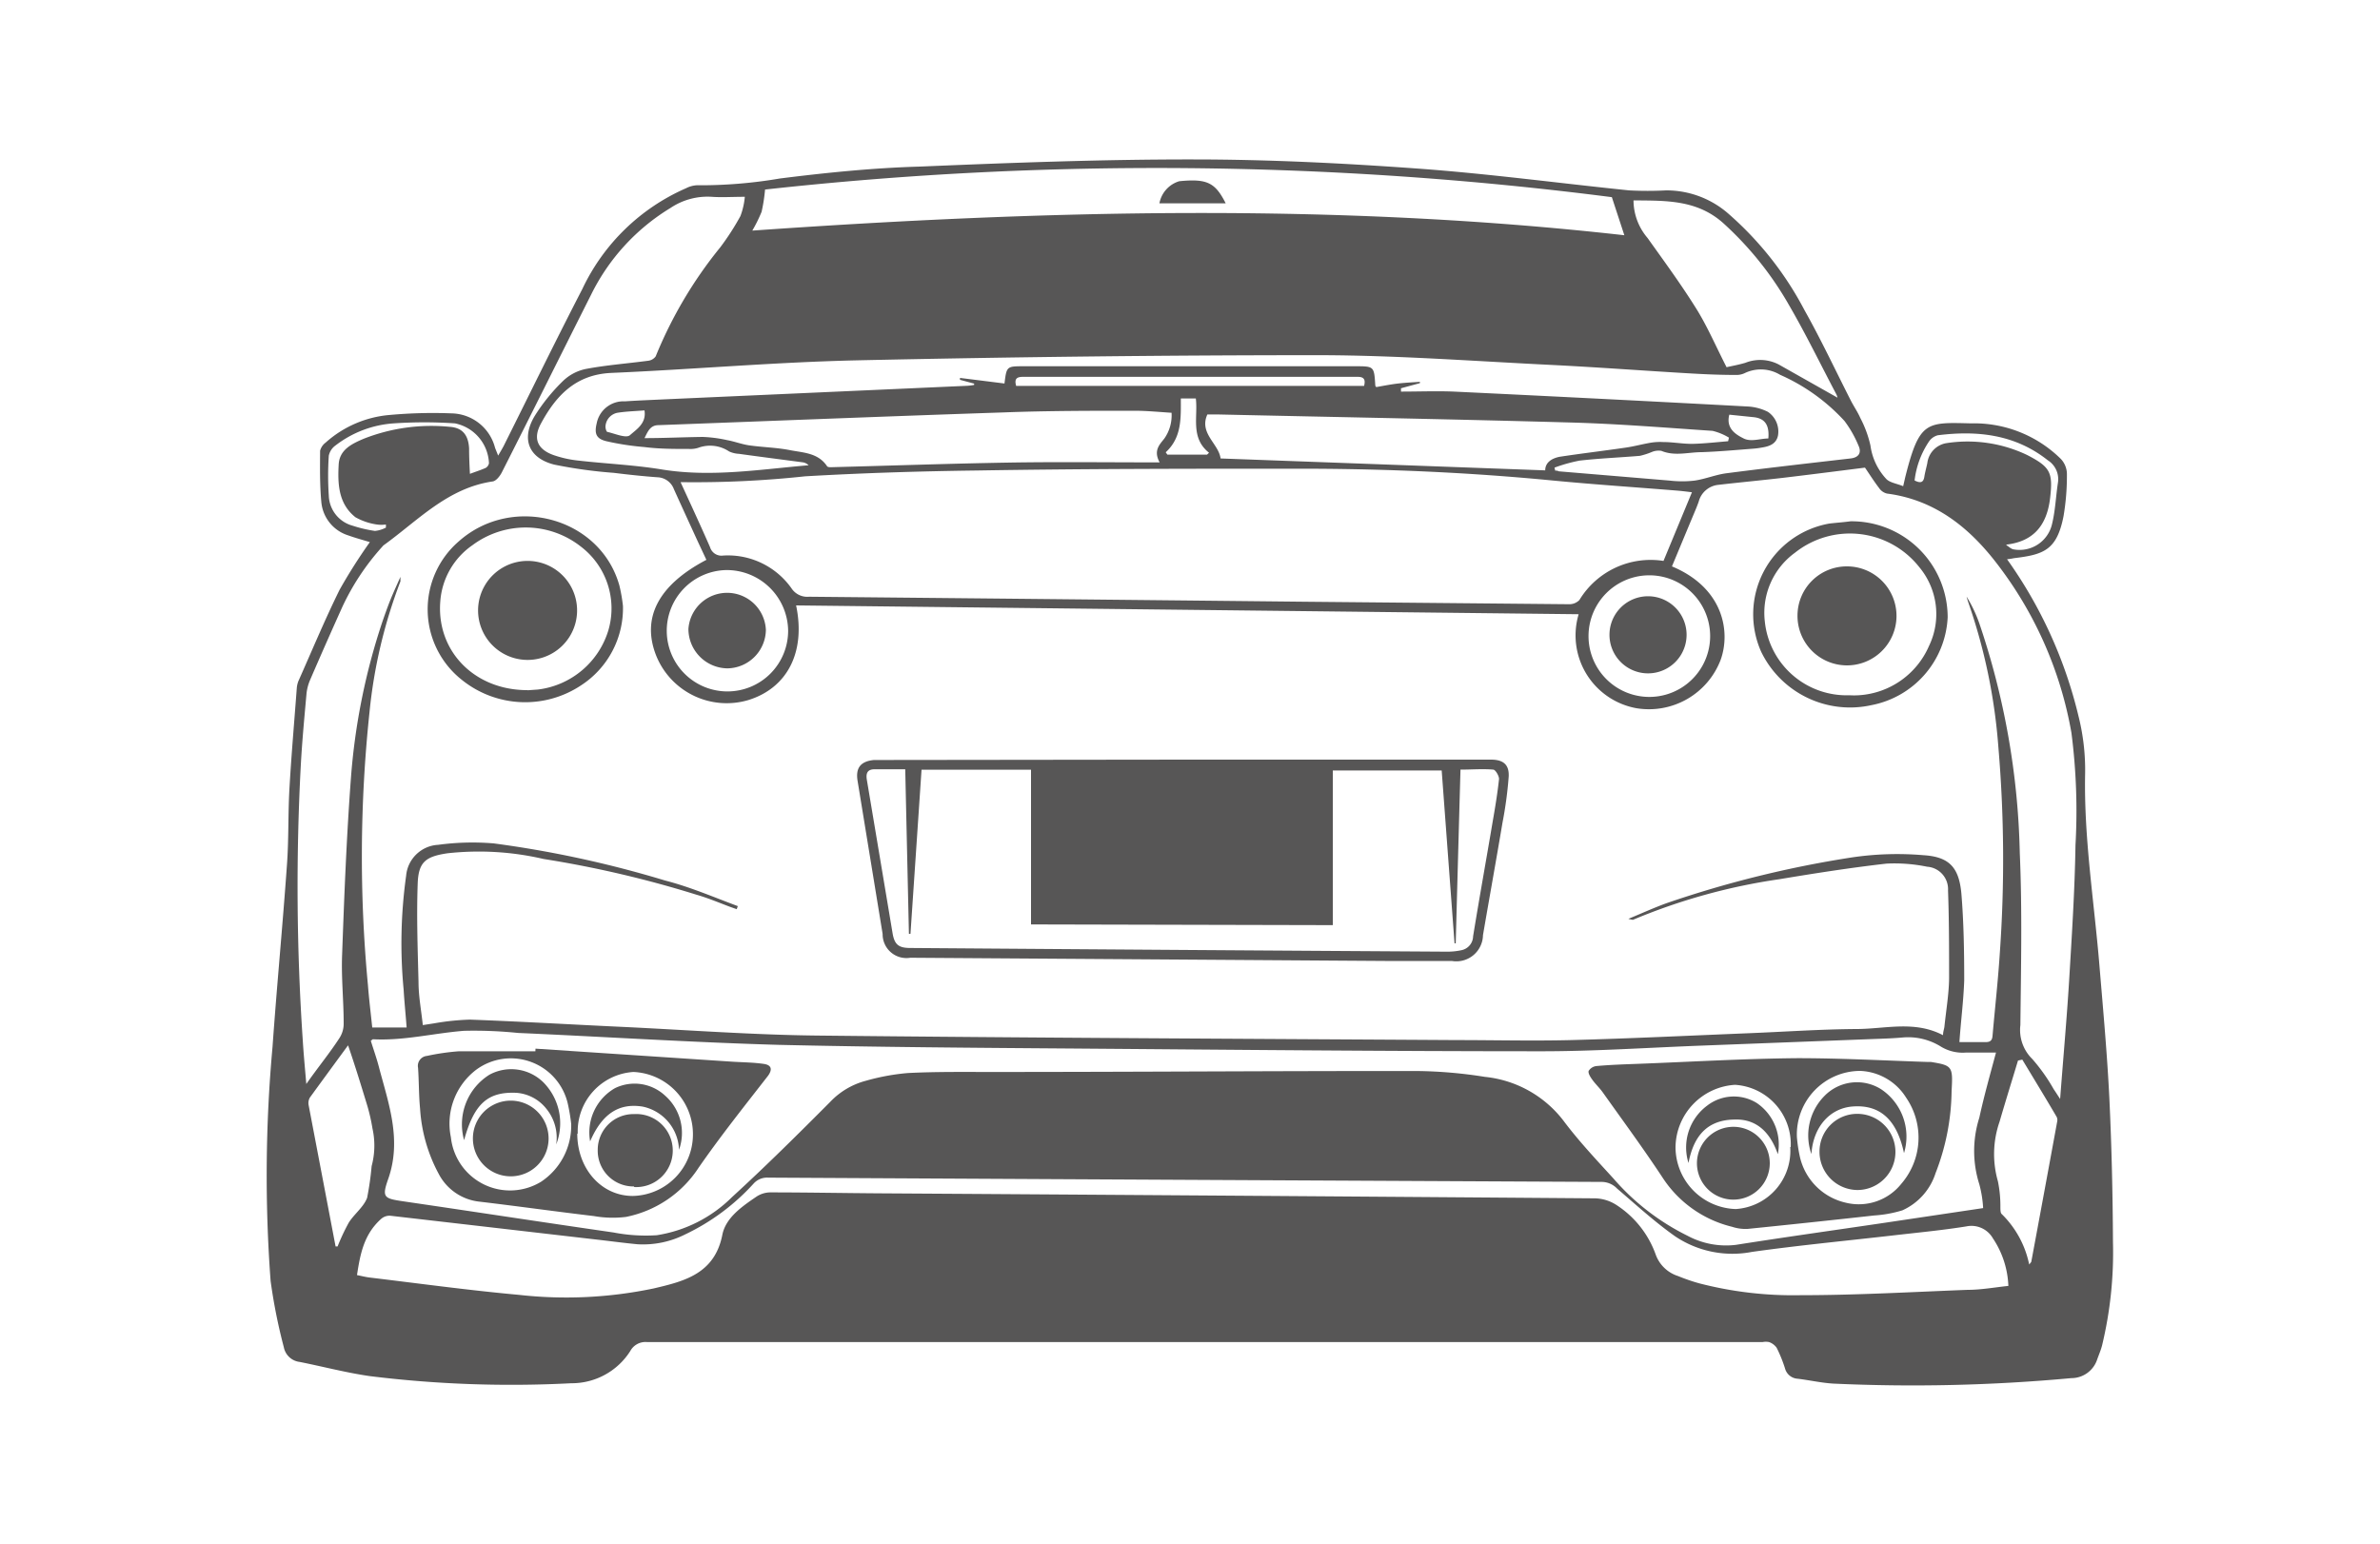 <?xml version="1.0" encoding="UTF-8"?> <svg xmlns="http://www.w3.org/2000/svg" id="a07a8567-0fe3-40cf-be7b-324b908bc815" data-name="Capa 1" viewBox="0 0 200 129.73"><title>flota</title><path d="M168.66,47a37.79,37.79,0,0,1,6,13.17,18.54,18.54,0,0,1,.56,4.87c-.11,5.44.77,10.79,1.21,16.19.31,3.71.65,7.42.83,11.14.19,4,.28,8,.3,12a33.37,33.37,0,0,1-.91,8.68c-.1.4-.27.79-.41,1.18a2.28,2.28,0,0,1-2.18,1.59,145,145,0,0,1-20,.46c-1-.06-2-.29-3-.41A1.17,1.17,0,0,1,150,115a11.81,11.81,0,0,0-.7-1.73,1.31,1.31,0,0,0-.64-.48,1.39,1.39,0,0,0-.54,0H54.38a1.45,1.45,0,0,0-1.42.76A5.83,5.83,0,0,1,48,116.25a96.77,96.77,0,0,1-16.93-.6c-2-.29-3.92-.8-5.88-1.19a1.54,1.54,0,0,1-1.34-1.24,46.5,46.5,0,0,1-1.11-5.57A119.63,119.63,0,0,1,22.9,88c.36-5.1.85-10.18,1.21-15.27.16-2.13.09-4.27.21-6.41.16-2.83.41-5.66.62-8.49a2.1,2.1,0,0,1,.14-.6c1.14-2.56,2.22-5.16,3.46-7.67a45.38,45.38,0,0,1,2.54-4c-.55-.17-1.19-.34-1.8-.56A3.24,3.24,0,0,1,27,42.16c-.13-1.42-.11-2.85-.1-4.28a1.24,1.24,0,0,1,.46-.68,9.22,9.22,0,0,1,5.43-2.33,40.17,40.17,0,0,1,5.15-.13,3.85,3.85,0,0,1,3.66,2.89c.07.19.15.37.26.66.19-.32.33-.56.46-.8,2.2-4.4,4.35-8.82,6.61-13.19a17.28,17.28,0,0,1,8.72-8.48,2.25,2.25,0,0,1,.89-.25A39.65,39.65,0,0,0,65.54,15c3.9-.49,7.83-.89,11.75-1,7.65-.32,15.32-.61,23-.6,6.25,0,12.51.31,18.75.76,6,.43,11.91,1.23,17.86,1.84A29.58,29.58,0,0,0,140,16a7.9,7.9,0,0,1,5.29,2,28,28,0,0,1,6.35,8.07c1.4,2.49,2.61,5.08,3.91,7.63.25.48.56.93.78,1.43a9.35,9.35,0,0,1,.85,2.31,5.14,5.14,0,0,0,1.3,2.78c.29.34.89.41,1.45.64.09-.38.14-.62.2-.86,1.17-4.63,1.77-4.51,5.49-4.42a10.38,10.38,0,0,1,7.57,3,1.88,1.88,0,0,1,.5,1.21,20.31,20.31,0,0,1-.28,3.57c-.56,2.89-1.68,3.25-4.17,3.55A5.31,5.31,0,0,1,168.66,47Zm-4,40.58c.79,0,1.49,0,2.2,0,.39,0,.55-.14.58-.53.2-2.31.46-4.61.61-6.93a111.54,111.54,0,0,0-.12-17.34,47.73,47.73,0,0,0-2.51-12.11,5.34,5.34,0,0,1-.16-.53,11.57,11.57,0,0,1,1.07,2.25,64.22,64.22,0,0,1,3.4,19.31c.21,4.81.1,9.63.05,14.45a3.41,3.41,0,0,0,1,2.85,15.07,15.07,0,0,1,1.8,2.54c.14.2.27.41.54.82.26-3.44.55-6.64.75-9.85.23-3.83.48-7.65.54-11.48a51.2,51.2,0,0,0-.34-9.44,32.46,32.46,0,0,0-6.36-14.35c-2.33-3-5.2-5.25-9.14-5.76a1.12,1.12,0,0,1-.66-.46c-.45-.59-.85-1.23-1.19-1.72-2.37.3-4.64.59-6.91.86-1.81.21-3.63.38-5.44.59a1.9,1.9,0,0,0-1.62,1.4c-.11.32-.24.63-.37.94-.63,1.5-1.25,3-1.88,4.51,4.32,1.8,4.95,5.48,4.09,7.86a6.45,6.45,0,0,1-7.07,4.06,6.22,6.22,0,0,1-4.86-7.9L66.9,50.88c.82,3.93-.74,6.93-4,7.95a6.39,6.39,0,0,1-7.73-3.66c-1.31-3.21.14-6,4.19-8.12l-.73-1.56c-.67-1.46-1.34-2.92-2-4.38a1.53,1.53,0,0,0-1.39-1c-1.22-.09-2.44-.22-3.65-.37a39.88,39.88,0,0,1-5-.69c-2.16-.54-2.81-2.15-1.67-4.07A15.63,15.63,0,0,1,47.33,32a3.89,3.89,0,0,1,1.94-1c1.71-.32,3.45-.45,5.18-.68a.91.91,0,0,0,.65-.37,36,36,0,0,1,5.43-9.17,21.26,21.26,0,0,0,1.69-2.62,6.11,6.11,0,0,0,.37-1.62c-1.07,0-1.93.06-2.78,0a5.58,5.58,0,0,0-3.47.94,17.63,17.63,0,0,0-6.67,7.29c-2.52,5-5,10-7.5,14.93-.16.31-.47.71-.76.76-3.8.55-6.29,3.29-9.18,5.37a1.31,1.31,0,0,0-.11.12A20.37,20.37,0,0,0,28.77,51q-1.38,3.06-2.71,6.14a4,4,0,0,0-.3,1.12c-.18,2-.37,4-.48,6a191.93,191.93,0,0,0,.16,23.13c.07,1.16.18,2.31.3,3.71,1-1.43,2-2.64,2.81-3.9A2.2,2.2,0,0,0,28.88,86c0-1.93-.21-3.86-.13-5.78.18-5,.37-9.89.74-14.83a54.17,54.17,0,0,1,2.64-13.13c.21-.61.43-1.23.67-1.83s.51-1.18.85-1.95c0,.28,0,.34,0,.38a42.25,42.25,0,0,0-2.6,11,114.94,114.94,0,0,0-.13,22.94c.09,1.19.24,2.37.36,3.55h2.89c-.08-1.1-.19-2.13-.25-3.17a41,41,0,0,1,.21-9.59A2.85,2.85,0,0,1,36.82,71a21.48,21.48,0,0,1,4.67-.12A90.77,90.77,0,0,1,55.89,74C58,74.54,60,75.41,62,76.15l-.09.26-.62-.22c-.92-.35-1.83-.73-2.77-1a90.83,90.83,0,0,0-12.84-3,24.06,24.06,0,0,0-8.07-.48c-1.84.27-2.45.73-2.51,2.56-.1,2.75,0,5.51.07,8.27,0,1.19.23,2.37.36,3.61L36.5,86a20.75,20.75,0,0,1,3-.31c4.32.16,8.64.42,13,.62,5.39.26,10.78.66,16.17.72,17.93.19,35.87.27,53.8.38,3.18,0,6.37.08,9.54,0,4.93-.13,9.85-.37,14.77-.57,3.07-.12,6.14-.34,9.22-.36,2.41,0,4.88-.74,7.28.52,0-.31.1-.53.12-.75.14-1.35.37-2.7.39-4,0-2.47,0-4.94-.09-7.41a1.89,1.89,0,0,0-1.76-2,13.61,13.61,0,0,0-3.41-.26c-3,.34-6,.81-9,1.31a50.3,50.3,0,0,0-12.3,3.41s-.12,0-.39-.08c1.18-.49,2.17-.94,3.19-1.31a90.24,90.24,0,0,1,15.58-3.85,26,26,0,0,1,6-.19c2.17.13,3,1,3.21,3.2.2,2.43.24,4.88.24,7.33C165,84.11,164.78,85.79,164.66,87.53ZM142.18,41.37c-.49-.06-.88-.11-1.26-.14-3.45-.28-6.91-.51-10.36-.84-7.09-.69-14.2-1-21.31-1-9,0-18,0-27.06.15-4.84.06-9.69.21-14.53.49a86.88,86.88,0,0,1-10.47.49c.84,1.83,1.68,3.64,2.48,5.47a1,1,0,0,0,1.1.7,6.54,6.54,0,0,1,5.74,2.75,1.59,1.59,0,0,0,1.48.71q20.81.2,41.6.42l22.29.21a1.18,1.18,0,0,0,.84-.35,7,7,0,0,1,7.07-3.29Zm25.55,47.09c-.88,0-1.71,0-2.54,0a3.52,3.52,0,0,1-2.07-.49,5.2,5.2,0,0,0-3.21-.78c-1,.09-2,.11-3,.15l-14.06.54c-4.43.17-8.86.47-13.28.47-13.12,0-26.23-.13-39.34-.23C82,88.06,73.68,88,65.4,87.81c-7.3-.21-14.58-.68-21.87-1A36.15,36.15,0,0,0,39,86.63c-2.56.2-5.08.85-7.67.71,0,0-.08.06-.17.13.24.77.52,1.55.72,2.35.8,3,1.88,6,.75,9.24-.56,1.59-.38,1.66,1.32,1.91,5.87.86,11.73,1.76,17.61,2.61a14.34,14.34,0,0,0,3.63.23,11.45,11.45,0,0,0,6.32-3.2c2.82-2.58,5.54-5.28,8.25-8a6.35,6.35,0,0,1,3-1.78,18.63,18.63,0,0,1,3.52-.65c2.34-.12,4.69-.09,7-.09,11.94,0,23.88-.09,35.82-.08a38.52,38.52,0,0,1,5.67.49,9.53,9.53,0,0,1,6.58,3.64c1.29,1.73,2.78,3.31,4.24,4.91a19.82,19.82,0,0,0,6.21,4.8,6.85,6.85,0,0,0,4.07.77c4.06-.64,8.13-1.21,12.2-1.81l8.58-1.28a9.61,9.61,0,0,0-.32-2,9.23,9.23,0,0,1,0-5.6C166.72,92.13,167.23,90.33,167.73,88.46ZM30,107.16c.4.08.75.17,1.1.21,4.16.5,8.32,1.07,12.49,1.45a35.75,35.75,0,0,0,11.35-.54c2.55-.6,5.11-1.22,5.76-4.5.28-1.43,1.63-2.37,2.85-3.2a2.14,2.14,0,0,1,1.14-.37c3.1,0,6.2.06,9.31.08q30,.19,60.06.42a3.47,3.47,0,0,1,1.73.53,8.28,8.28,0,0,1,3.35,4.21,2.94,2.94,0,0,0,1.87,1.79,16.08,16.08,0,0,0,1.77.61,31.45,31.45,0,0,0,8.51,1c4.69,0,9.37-.27,14.06-.45,1.13,0,2.26-.21,3.42-.33a7.69,7.69,0,0,0-1.3-4,2.08,2.08,0,0,0-2.24-1c-2,.32-4,.51-6,.74-4,.46-8,.84-12,1.4a8.63,8.63,0,0,1-6.48-1.32c-1.71-1.21-3.27-2.64-4.86-4a1.8,1.8,0,0,0-1.28-.56q-35-.17-70.07-.36a1.52,1.52,0,0,0-1.22.51,18.49,18.49,0,0,1-5.74,4.26,7.86,7.86,0,0,1-4,.83c-1.16-.11-2.33-.27-3.49-.4q-8.65-1-17.31-2a1.08,1.08,0,0,0-.72.24C30.58,103.71,30.27,105.39,30,107.16Zm87.73-74.53,0,.28c1.48,0,3-.06,4.45,0q12.4.59,24.82,1.26a4.34,4.34,0,0,1,1.56.44,2,2,0,0,1,.85,2c-.15.7-.72.9-1.34,1a6.93,6.93,0,0,1-.78.1c-1.43.11-2.85.24-4.28.29-1.13,0-2.27.36-3.4-.11a1.48,1.48,0,0,0-.81.1,6,6,0,0,1-1,.32c-1.68.14-3.38.21-5.06.4a13.55,13.55,0,0,0-2.11.59l.06.25c.1,0,.19,0,.29.06l9.34.78a9,9,0,0,0,2.08,0c.91-.13,1.8-.51,2.71-.62,3.46-.45,6.93-.84,10.39-1.24.72-.08.94-.5.68-1.07A9.46,9.46,0,0,0,155,35.38a16.2,16.2,0,0,0-5.41-3.88,3.13,3.13,0,0,0-3-.13,1.64,1.64,0,0,1-.76.14c-1.33,0-2.65-.06-4-.14-3.75-.22-7.49-.5-11.24-.69-6.58-.32-13.17-.82-19.75-.83-12.9,0-25.81.15-38.7.43-6.93.15-13.84.76-20.76,1.06-3,.13-4.66,1.91-5.93,4.27-.68,1.26-.28,2.16,1.08,2.64a9.37,9.37,0,0,0,2,.45c2.35.27,4.73.37,7.06.75,4.15.68,8.24,0,12.36-.35a.9.9,0,0,0-.45-.24c-1.81-.24-3.61-.47-5.41-.72a2.2,2.2,0,0,1-.82-.2,2.88,2.88,0,0,0-2.61-.3,2.2,2.2,0,0,1-.77.09c-1.25,0-2.5,0-3.75-.16A22.54,22.54,0,0,1,51,37.09c-.89-.2-1.07-.63-.86-1.5a2.29,2.29,0,0,1,2.38-1.86c1-.07,2.08-.11,3.12-.16l25.69-1.15a4.81,4.81,0,0,0,.53-.07v-.11l-1.19-.32,0-.16,3.74.47c.18-1.45.18-1.45,1.63-1.45h27.84c1.59,0,1.59,0,1.69,1.6,0,0,0,.09.09.15.61-.11,1.22-.23,1.83-.3s1.22-.1,1.83-.14l0,.11Zm17.72-16.06a299.81,299.81,0,0,0-71.16-.64A13.75,13.75,0,0,1,64,17.8a12.76,12.76,0,0,1-.78,1.58c24.52-1.72,48.94-2.35,73.28.39Zm-38,22.29c-.55-1,0-1.5.39-2a3.39,3.39,0,0,0,.61-2.17c-1.09-.07-2.1-.17-3.11-.17-3.67,0-7.34,0-11,.14-9.66.32-19.31.71-29,1.07-.7,0-.9.53-1.18,1.09,1.64,0,3.26-.08,4.89-.1a11.3,11.3,0,0,1,2.06.27c.62.11,1.23.35,1.86.44,1.14.16,2.29.18,3.41.4s2.37.22,3.12,1.35c.06.1.33.09.5.08,5-.13,10.1-.31,15.15-.39C89.2,38.81,93.23,38.86,97.44,38.86Zm5.13-.33,27.27,1c0-.64.51-1,1.2-1.14,1.84-.28,3.7-.5,5.55-.77.7-.1,1.39-.29,2.09-.41a4.81,4.81,0,0,1,1.07-.06c.85,0,1.7.17,2.54.15s2-.14,2.92-.22l.07-.3a4.81,4.81,0,0,0-1.38-.57c-4-.27-7.9-.59-11.85-.7-9.93-.28-19.86-.46-29.79-.68h-.81C100.74,36.42,102.41,37.28,102.57,38.53Zm51.83-5.11a1.17,1.17,0,0,0-.11-.31c-1.31-2.48-2.53-5-3.94-7.43a28,28,0,0,0-5.54-6.92c-2.23-2-4.88-1.89-7.55-1.92A4.89,4.89,0,0,0,138.45,20c1.36,1.91,2.75,3.8,4,5.79,1,1.57,1.72,3.28,2.64,5.07.44-.1,1-.2,1.58-.37a3.38,3.38,0,0,1,2.8.14ZM28.2,104.75h.17a17.54,17.54,0,0,1,.94-2c.46-.73,1.24-1.3,1.54-2.08A25.23,25.23,0,0,0,31.23,98a6.63,6.63,0,0,0,.07-3.16,15.36,15.36,0,0,0-.43-1.9c-.5-1.64-1-3.28-1.62-5.09-1.16,1.58-2.2,3-3.21,4.39a.93.93,0,0,0-.1.66Q27.07,98.82,28.2,104.75Zm141.74-15.7-.36.08c-.52,1.72-1.05,3.42-1.55,5.14a8.3,8.3,0,0,0-.14,5,10.28,10.28,0,0,1,.21,2.16c0,.2,0,.48.09.58a8.25,8.25,0,0,1,2.33,4.26c.1-.13.17-.19.18-.25q1.1-5.9,2.18-11.8a.59.59,0,0,0-.06-.37C171.87,92.23,170.9,90.64,169.94,89.05Zm-31.37-40.7a5.11,5.11,0,1,0,.06,10.22,5.11,5.11,0,1,0-.06-10.22ZM61,47.91A5.1,5.1,0,1,0,66.23,53,5.16,5.16,0,0,0,61,47.91Zm24.4-15.48h29.23c.13-.52,0-.76-.53-.76q-14.07,0-28.13,0C85.42,31.67,85.23,31.85,85.39,32.43Zm-45.9,7.39c.5-.19.92-.32,1.32-.5a.58.58,0,0,0,.27-.39,3.57,3.57,0,0,0-2.86-3.35,38.32,38.32,0,0,0-5.14,0,9,9,0,0,0-4.9,1.86,1.4,1.4,0,0,0-.56.86,25,25,0,0,0,0,3.35,2.71,2.71,0,0,0,2,2.53,11.15,11.15,0,0,0,1.88.44,2.5,2.5,0,0,0,.92-.28l0-.26a2.76,2.76,0,0,1-.76,0,5.18,5.18,0,0,1-1.8-.61c-1.43-1.13-1.5-2.79-1.41-4.42.06-1.27,1.13-1.76,2.11-2.18a15.54,15.54,0,0,1,7.21-1c1.09.07,1.58.7,1.64,1.82C39.42,38.41,39.45,39.06,39.49,39.82Zm129.11,6c.2.12.39.32.6.35A2.8,2.8,0,0,0,172.45,44c.27-1.12.31-2.3.49-3.46a1.88,1.88,0,0,0-.86-1.86c-2.74-2.17-5.91-2.52-9.24-2.1a1.3,1.3,0,0,0-.73.51,7.4,7.4,0,0,0-1.22,3.29c.46.23.74.21.82-.32.06-.38.17-.76.25-1.14a1.93,1.93,0,0,1,1.62-1.68,11.63,11.63,0,0,1,6.77,1c1.93,1,2.18,1.45,1.93,3.6C172,44.25,170.8,45.51,168.6,45.77Zm-67.18-7.61.17-.16c-1.58-1.26-.92-3-1.11-4.56H99.23c0,1.65.09,3.27-1.27,4.52l.14.2Zm43.89-3.36c-.31,1.18.59,1.69,1.21,2s1.4,0,2.07,0c.1-1.14-.3-1.69-1.23-1.79Zm-91.16-.36c-.73.06-1.48.08-2.21.19a1.24,1.24,0,0,0-1.07,1.18c0,.14.07.42.16.44.64.14,1.55.55,1.89.28C53.48,36.08,54.36,35.58,54.15,34.44Z" style="fill:#575656"></path><path d="M99.64,63.84h25.65c1,0,1.55.39,1.49,1.44a33.74,33.74,0,0,1-.52,3.86c-.53,3.15-1.1,6.3-1.64,9.45A2.24,2.24,0,0,1,122,80.76c-1.87,0-3.75,0-5.63,0l-39.87-.27a2,2,0,0,1-2.33-2L72.07,65.65c-.19-1.11.24-1.67,1.38-1.78.37,0,.73,0,1.1,0Zm-13,13.85v-13H77.44c-.31,4.63-.62,9.21-.93,13.79h-.13l-.31-13.83c-.91,0-1.74,0-2.57,0-.56,0-.75.28-.66.86Q73.93,72,75,78.39c.16,1,.51,1.28,1.51,1.28q22.56.17,45.12.31a5.64,5.64,0,0,0,1.16-.12,1.22,1.22,0,0,0,1-1.17c.52-3.2,1.1-6.41,1.64-9.61.21-1.2.41-2.41.54-3.62,0-.25-.29-.76-.48-.78-.9-.08-1.8,0-2.76,0-.14,4.93-.27,9.77-.4,14.6h-.1l-1.08-14.53H112v13Z" style="fill:#575656"></path><path d="M155.51,43.81a8.08,8.08,0,0,1,8.16,8.06,7.9,7.9,0,0,1-6.4,7.39A8.3,8.3,0,0,1,148,54.78,7.74,7.74,0,0,1,153.73,44C154.32,43.93,154.92,43.89,155.51,43.81Zm-.09,14.62a6.74,6.74,0,0,0,.78,0,6.89,6.89,0,0,0,5.9-4.14,6.16,6.16,0,0,0-.81-6.62,7.42,7.42,0,0,0-10.45-1.22,6.24,6.24,0,0,0-2.54,5.74A6.91,6.91,0,0,0,155.42,58.43Z" style="fill:#575656"></path><path d="M52.35,50.93a7.73,7.73,0,0,1-3.51,6.66,8.48,8.48,0,0,1-10.05-.47,7.55,7.55,0,0,1-.23-11.63c4.51-4,11.89-2,13.49,3.72A13.64,13.64,0,0,1,52.35,50.93Zm-8,7.08.85-.06a7.08,7.08,0,0,0,5.93-5,6.53,6.53,0,0,0-2.3-7,7.49,7.49,0,0,0-9.13-.13A6.29,6.29,0,0,0,37,50.53C36.66,54.71,39.86,58,44.31,58Z" style="fill:#575656"></path><path d="M164,91.67a19.55,19.55,0,0,1-1.35,6.93,5.14,5.14,0,0,1-2.79,3.12,10.34,10.34,0,0,1-2.36.43q-5.32.59-10.65,1.13a3.65,3.65,0,0,1-1.3-.18,9.69,9.69,0,0,1-5.75-4c-1.63-2.48-3.39-4.87-5.11-7.29-.27-.38-.62-.7-.89-1.08-.16-.22-.36-.54-.3-.73a.89.89,0,0,1,.68-.41c1.11-.1,2.23-.14,3.35-.18,4.51-.17,9-.44,13.51-.48,3.67,0,7.34.2,11,.32l.23,0C164.06,89.54,164.12,89.63,164,91.67ZM151,95.55a12.4,12.4,0,0,0,.24,1.62,5.11,5.11,0,0,0,3.84,3.9,4.57,4.57,0,0,0,4.7-1.59,5.93,5.93,0,0,0,.4-7.23A4.77,4.77,0,0,0,156.31,90,5.34,5.34,0,0,0,151,95.55Zm-.52.85a5,5,0,0,0-4.68-5.23,5.32,5.32,0,0,0-5,5.25,5.22,5.22,0,0,0,5.06,5.19A4.9,4.9,0,0,0,150.44,96.4Z" style="fill:#575656"></path><path d="M45,88.13l16.45,1.09c.9.06,1.82.06,2.72.19.66.09.76.46.37,1-2,2.57-4,5.08-5.83,7.72a9.49,9.49,0,0,1-6.1,4.14,9.08,9.08,0,0,1-2.7-.07c-3.21-.38-6.4-.83-9.61-1.21a4.38,4.38,0,0,1-3.42-2.31,13.27,13.27,0,0,1-1.58-5.51c-.11-1.13-.09-2.29-.17-3.43a.84.84,0,0,1,.75-1,19.3,19.3,0,0,1,2.7-.39c2.13,0,4.27,0,6.41,0Zm3,6.33a15.91,15.91,0,0,0-.28-1.68,4.91,4.91,0,0,0-7.7-2.88,5.69,5.69,0,0,0-2.13,5.68,5,5,0,0,0,7.57,3.74A5.66,5.66,0,0,0,48,94.46Zm.51.81c0,2.93,2,5.23,4.65,5.24a5.17,5.17,0,0,0,5.07-5.16,5.23,5.23,0,0,0-5-5.26A5,5,0,0,0,48.55,95.27Z" style="fill:#575656"></path><path d="M103,17.09H97.43a2.39,2.39,0,0,1,1.67-1.86C101.43,15,102.12,15.34,103,17.09Z" style="fill:#575656"></path><path d="M138.49,56.59a3.24,3.24,0,1,1,0-6.48,3.24,3.24,0,1,1,0,6.48Z" style="fill:#575656"></path><path d="M64.36,52.94a3.28,3.28,0,0,1-3.24,3.23,3.32,3.32,0,0,1-3.27-3.3,3.26,3.26,0,0,1,6.51.07Z" style="fill:#575656"></path><path d="M155.25,47.6a4.16,4.16,0,1,1-4.2,4.13A4.14,4.14,0,0,1,155.25,47.6Z" style="fill:#575656"></path><path d="M44.28,55.46a4.16,4.16,0,1,1,.11-8.32,4.16,4.16,0,1,1-.11,8.32Z" style="fill:#575656"></path><path d="M152.9,96.77a3.16,3.16,0,0,1,3.18-3.16,3.2,3.2,0,1,1,0,6.4A3.21,3.21,0,0,1,152.9,96.77Z" style="fill:#575656"></path><path d="M160,96.91c-.59-2.79-2-4.09-4.3-3.92-1.95.14-3.34,1.74-3.48,4a4.72,4.72,0,0,1,1.12-4.91,3.81,3.81,0,0,1,4.72-.55A4.78,4.78,0,0,1,160,96.91Z" style="fill:#575656"></path><path d="M145.74,94.7a3.06,3.06,0,1,1-3.14,3.08A3.07,3.07,0,0,1,145.74,94.7Z" style="fill:#575656"></path><path d="M149.4,97c-.7-2-1.93-3-3.72-2.91-2.31.06-3.38,1.49-3.79,3.65a4.38,4.38,0,0,1,1.58-4.83,3.66,3.66,0,0,1,4.16-.21A4.22,4.22,0,0,1,149.4,97Z" style="fill:#575656"></path><path d="M46.1,95.64a3.18,3.18,0,1,1-6.36.08,3.18,3.18,0,0,1,6.36-.08Z" style="fill:#575656"></path><path d="M39,95.82a4.92,4.92,0,0,1,2.13-5.5,3.85,3.85,0,0,1,4.54.65,4.89,4.89,0,0,1,1.07,5.21,3.84,3.84,0,0,0-.83-3,3.53,3.53,0,0,0-2.55-1.34C41,91.75,39.85,92.73,39,95.82Z" style="fill:#575656"></path><path d="M53.28,99.71a3,3,0,0,1-3.05-3.08,3,3,0,0,1,3.06-3,3.07,3.07,0,1,1,0,6.13Z" style="fill:#575656"></path><path d="M57.06,96.63A3.84,3.84,0,0,0,54,93c-2-.32-3.41.61-4.41,2.92a4.29,4.29,0,0,1,2.09-4.47,3.76,3.76,0,0,1,4.2.62A4.18,4.18,0,0,1,57.06,96.63Z" style="fill:#575656"></path></svg> 